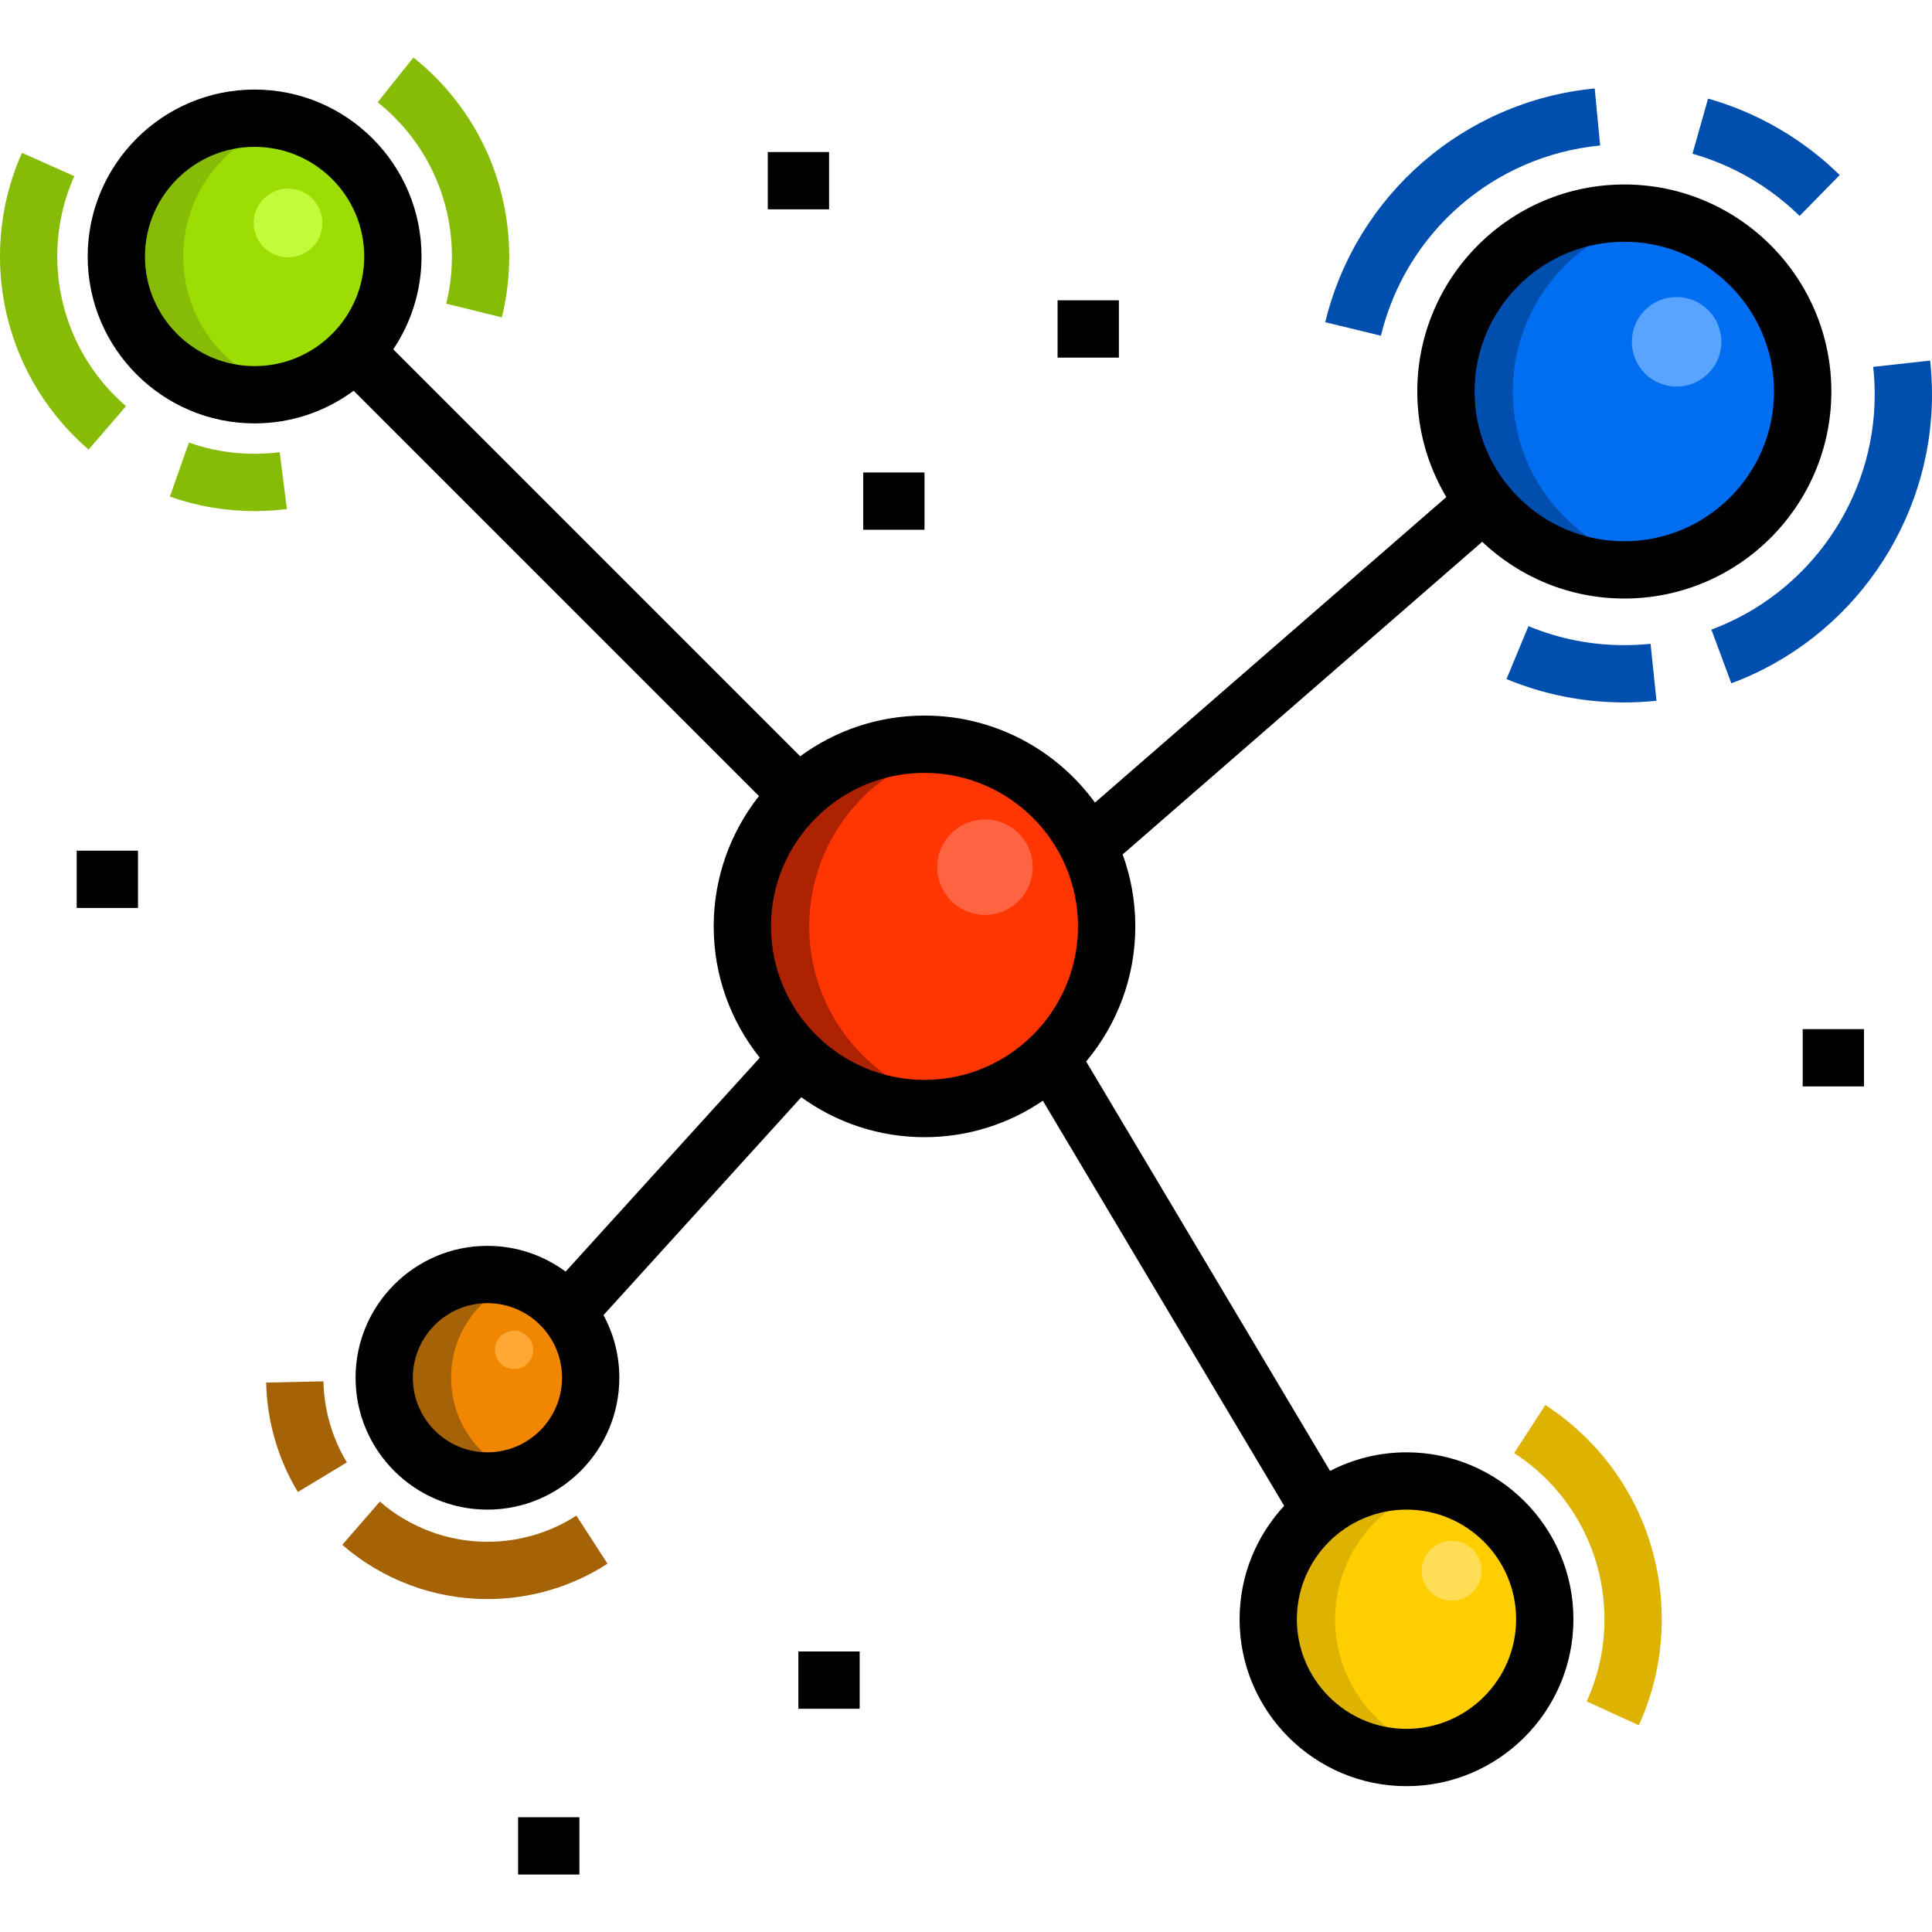 <?xml version="1.0" encoding="iso-8859-1"?>
<!-- Generator: Adobe Illustrator 19.0.0, SVG Export Plug-In . SVG Version: 6.00 Build 0)  -->
<svg version="1.1" id="Capa_1" xmlns="http://www.w3.org/2000/svg" xmlns:xlink="http://www.w3.org/1999/xlink" x="0px" y="0px"
	 viewBox="0 0 512 512" style="enable-background:new 0 0 512 512;" xml:space="preserve">
<path style="fill:#FECE00;" d="M381.6,393.56c-2.839-0.705-5.807-1.086-8.863-1.086c-20.238,0-36.643,16.406-36.643,36.643
	s16.406,36.643,36.643,36.643c3.057,0,6.024-0.381,8.863-1.086c15.954-3.965,27.78-18.378,27.78-35.558
	S397.554,397.523,381.6,393.56z"/>
<path style="fill:#F18700;" d="M138.041,339.233c-2.78-0.952-5.76-1.477-8.864-1.477c-15.11,0-27.359,12.249-27.359,27.359
	s12.249,27.359,27.359,27.359c3.103,0,6.083-0.524,8.864-1.477c10.757-3.683,18.495-13.876,18.495-25.882
	S148.798,342.917,138.041,339.233z"/>
<path style="fill:#FF3502;" d="M253.865,198.051c-2.875-0.533-5.834-0.826-8.863-0.826c-26.66,0-48.274,21.613-48.274,48.274
	s21.613,48.274,48.274,48.274c3.029,0,5.989-0.293,8.863-0.826c22.425-4.164,39.411-23.816,39.411-47.447
	S276.29,202.215,253.865,198.051z"/>
<path style="fill:#016EF1;" d="M439.325,57.323c-2.873-0.546-5.832-0.842-8.863-0.842c-26.108,0-47.273,21.165-47.273,47.273
	s21.164,47.273,47.273,47.273c3.031,0,5.991-0.297,8.863-0.842c21.87-4.151,38.41-23.354,38.41-46.431
	S461.195,61.472,439.325,57.323z"/>
<path style="fill:#9CDD03;" d="M76.336,32.411c-2.839-0.705-5.807-1.086-8.864-1.086c-20.238,0-36.643,16.406-36.643,36.643
	s16.406,36.643,36.643,36.643c3.057,0,6.024-0.381,8.864-1.086c15.955-3.965,27.78-18.378,27.78-35.558S92.29,36.375,76.336,32.411z
	"/>
<path style="fill:#A66206;" d="M119.545,365.116c0-12.006,7.737-22.199,18.495-25.882c-2.78-0.952-5.76-1.477-8.864-1.477
	c-15.11,0-27.359,12.249-27.359,27.359s12.249,27.359,27.359,27.359c3.103,0,6.083-0.524,8.864-1.477
	C127.282,387.314,119.545,377.121,119.545,365.116z"/>
<path style="fill:#DDB201;" d="M353.819,429.117c0-17.18,11.826-31.594,27.781-35.558c-2.839-0.705-5.807-1.086-8.863-1.086
	c-20.238,0-36.643,16.406-36.643,36.643s16.406,36.643,36.643,36.643c3.057,0,6.024-0.381,8.863-1.086
	C365.645,460.712,353.819,446.298,353.819,429.117z"/>
<path style="fill:#004FAE;" d="M400.916,103.754c0-23.077,16.54-42.281,38.41-46.431c-2.873-0.546-5.832-0.842-8.863-0.842
	c-26.108,0-47.273,21.165-47.273,47.273s21.164,47.273,47.273,47.273c3.031,0,5.991-0.297,8.863-0.842
	C417.456,146.035,400.916,126.831,400.916,103.754z"/>
<path style="fill:#86BC06;" d="M48.555,67.97c0-17.18,11.826-31.594,27.78-35.558c-2.839-0.705-5.807-1.086-8.864-1.086
	c-20.238,0-36.643,16.406-36.643,36.643s16.406,36.643,36.643,36.643c3.057,0,6.024-0.381,8.864-1.086
	C60.382,99.564,48.555,85.151,48.555,67.97z"/>
<path style="fill:#AD2201;" d="M214.455,245.499c0-23.632,16.985-43.283,39.411-47.447c-2.875-0.533-5.834-0.826-8.863-0.826
	c-26.66,0-48.274,21.613-48.274,48.274s21.613,48.274,48.274,48.274c3.029,0,5.989-0.293,8.863-0.826
	C231.44,288.781,214.455,269.13,214.455,245.499z"/>
<g>
	<path style="fill:#004FAE;" d="M430.461,186.152c-10.811,0-21.316-2.084-31.225-6.194l5.818-14.023
		c8.055,3.342,16.602,5.037,25.407,5.037c2.319,0,4.659-0.121,6.955-0.359l1.57,15.101
		C436.17,186.003,433.302,186.152,430.461,186.152z"/>
	<path style="fill:#004FAE;" d="M458.821,181.081l-5.28-14.234c25.885-9.603,43.277-34.613,43.277-62.235
		c0-2.468-0.137-4.954-0.405-7.388l15.089-1.668c0.331,2.987,0.498,6.033,0.498,9.056C512,138.551,490.628,169.283,458.821,181.081z
		"/>
	<path style="fill:#004FAE;" d="M476.913,57.228c-7.937-7.783-17.752-13.482-28.383-16.483l4.124-14.612
		c13.074,3.69,25.138,10.693,34.889,20.253L476.913,57.228z"/>
	<path style="fill:#004FAE;" d="M365.96,88.962l-14.757-3.567c8.157-33.749,36.855-58.643,71.411-61.946l1.445,15.114
		C395.946,41.25,372.597,61.505,365.96,88.962z"/>
</g>
<g>
	<path style="fill:#A66206;" d="M78.931,395.392c-5.273-8.735-8.177-18.763-8.395-29l15.178-0.324
		c0.163,7.586,2.312,15.013,6.215,21.479L78.931,395.392z"/>
	<path style="fill:#A66206;" d="M129.177,423.77c-14.145,0-27.807-5.105-38.469-14.377l9.962-11.457
		c7.9,6.869,18.025,10.651,28.509,10.651c8.403,0,16.553-2.4,23.571-6.938l8.245,12.748
		C151.515,420.529,140.512,423.77,129.177,423.77z"/>
</g>
<path style="fill:#DDB201;" d="M434.296,457.201l-13.811-6.308c3.13-6.85,4.716-14.176,4.716-21.775
	c0-17.843-8.949-34.307-23.935-44.039l8.267-12.733c19.318,12.543,30.85,33.766,30.85,56.772
	C440.384,438.908,438.336,448.357,434.296,457.201z"/>
<g>
	<path style="fill:#86BC06;" d="M23.492,119.14C8.562,106.298,0,87.648,0,67.97c0-9.561,1.962-18.804,5.829-27.472l13.865,6.187
		c-2.993,6.708-4.511,13.87-4.511,21.285c0,15.249,6.638,29.705,18.211,39.66L23.492,119.14z"/>
	<path style="fill:#86BC06;" d="M67.473,135.441c-7.7,0-15.254-1.288-22.455-3.829l5.052-14.318
		c5.573,1.967,11.428,2.964,17.403,2.964c2.223,0,4.461-0.141,6.649-0.418l1.908,15.062C73.21,135.26,70.331,135.441,67.473,135.441
		z"/>
	<path style="fill:#86BC06;" d="M133.001,84.103l-14.744-3.621c0.999-4.067,1.505-8.276,1.505-12.512
		c0-15.986-7.172-30.886-19.679-40.878l9.477-11.862c16.132,12.889,25.385,32.112,25.385,52.74
		C134.944,73.425,134.291,78.853,133.001,84.103z"/>
</g>
<path d="M430.461,48.889c-30.253,0-54.864,24.612-54.864,54.864c0,10.214,2.814,19.779,7.694,27.976l-93.113,80.963
	c-10.166-13.961-26.625-23.059-45.177-23.059c-12.311,0-23.698,4.011-32.942,10.785L104.214,92.573
	c4.729-7.04,7.493-15.503,7.493-24.603c0-24.391-19.843-44.236-44.235-44.236S23.237,43.579,23.237,67.97
	s19.843,44.235,44.236,44.235c9.82,0,18.9-3.221,26.247-8.655l107.418,107.418c-7.505,9.512-12,21.503-12,34.532
	c0,13.152,4.579,25.247,12.213,34.802l-51.455,56.688c-5.802-4.284-12.967-6.824-20.717-6.824c-19.272,0-34.95,15.678-34.95,34.95
	s15.678,34.95,34.95,34.95s34.95-15.678,34.95-34.95c0-6.001-1.521-11.653-4.197-16.593l52.413-57.742
	c9.193,6.65,20.473,10.584,32.66,10.584c11.617,0,22.414-3.568,31.362-9.66l63.952,107.362
	c-7.325,7.897-11.815,18.458-11.815,30.052c0,24.391,19.843,44.236,44.236,44.236c24.391,0,44.235-19.843,44.235-44.236
	s-19.843-44.236-44.235-44.236c-7.3,0-14.184,1.787-20.259,4.932l-64.636-108.51c8.124-9.704,13.025-22.191,13.025-35.806
	c0-6.692-1.185-13.113-3.353-19.064l95.28-82.847c9.835,9.306,23.091,15.031,37.669,15.031c30.253,0,54.864-24.612,54.864-54.864
	S460.714,48.889,430.461,48.889z M67.473,97.022c-16.019,0-29.053-13.033-29.053-29.052s13.033-29.053,29.053-29.053
	S96.525,51.95,96.525,67.97S83.492,97.022,67.473,97.022z M129.177,384.883c-10.9,0-19.768-8.868-19.768-19.768
	s8.868-19.768,19.768-19.768s19.768,8.868,19.768,19.768S140.077,384.883,129.177,384.883z M204.319,245.499
	c0-22.433,18.25-40.682,40.682-40.682c22.433,0,40.682,18.25,40.682,40.682c0,22.433-18.249,40.683-40.682,40.683
	C222.569,286.182,204.319,267.932,204.319,245.499z M401.789,429.117c0,16.02-13.033,29.053-29.052,29.053
	c-16.02,0-29.053-13.033-29.053-29.053c0-16.02,13.034-29.053,29.053-29.053C388.756,400.065,401.789,413.098,401.789,429.117z
	 M430.461,143.436c-21.881,0-39.682-17.801-39.682-39.682s17.801-39.682,39.682-39.682s39.682,17.801,39.682,39.682
	S452.342,143.436,430.461,143.436z"/>
<rect x="203.47" y="40.289" width="16.245" height="15.182"/>
<rect x="280.27" y="79.589" width="16.245" height="15.182"/>
<rect x="228.76" y="125.209" width="16.245" height="15.182"/>
<rect x="20.324" y="225.439" width="16.245" height="15.182"/>
<rect x="211.58" y="437.659" width="16.245" height="15.182"/>
<rect x="137.3" y="481.589" width="16.245" height="15.182"/>
<rect x="477.73" y="272.729" width="16.245" height="15.182"/>
<circle style="fill:#C3FB3A;" cx="76.34" cy="59.089" r="9.109"/>
<circle style="fill:#59A4FF;" cx="444.32" cy="90.579" r="11.864"/>
<circle style="fill:#FF6342;" cx="261.03" cy="229.809" r="12.652"/>
<circle style="fill:#FFA834;" cx="136.23" cy="357.738" r="5.061"/>
<circle style="fill:#FFDE56;" cx="384.71" cy="416.268" r="7.928"/>
<g>
</g>
<g>
</g>
<g>
</g>
<g>
</g>
<g>
</g>
<g>
</g>
<g>
</g>
<g>
</g>
<g>
</g>
<g>
</g>
<g>
</g>
<g>
</g>
<g>
</g>
<g>
</g>
<g>
</g>
</svg>
